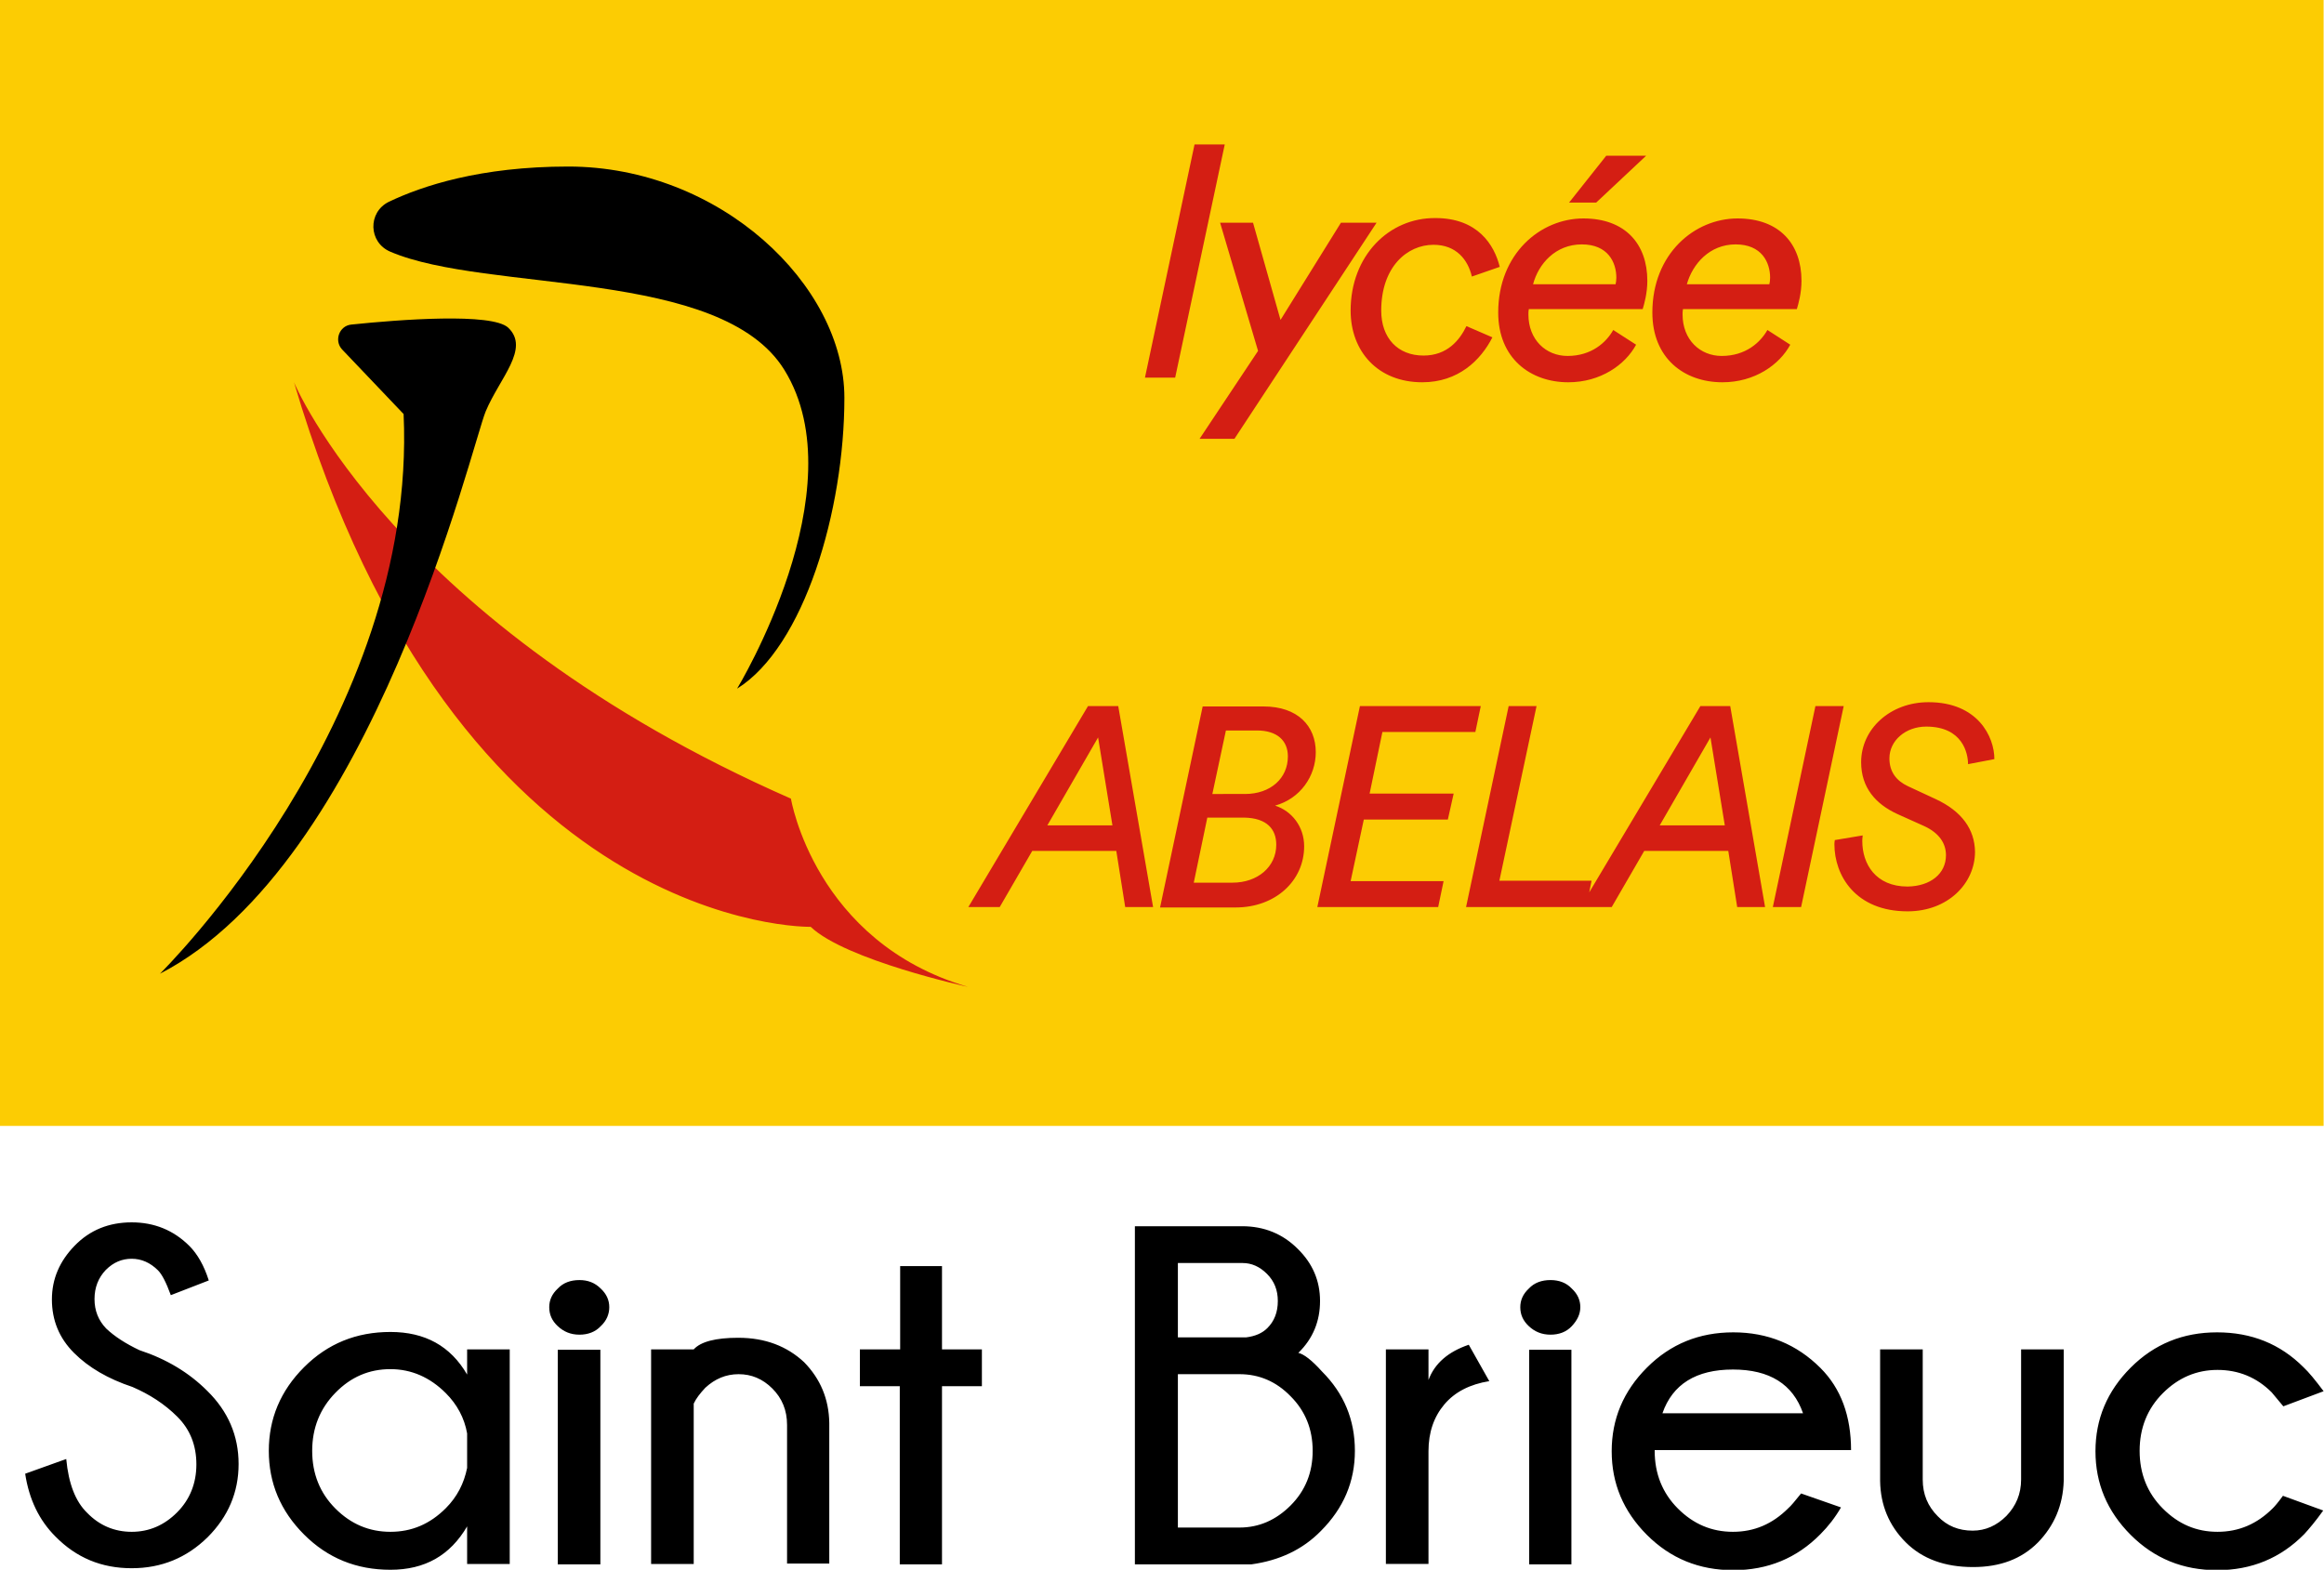 <svg xmlns="http://www.w3.org/2000/svg" width="600" height="405.3" viewBox="0 0 600 405.3"><path fill="#fccc03" d="M0 0h599.9v290.7H0z"/><path d="M204.2 206.2C101.8 161.2 75.9 98.7 75.9 98.7 118 241.2 209.3 239.3 209.3 239.3c9 8.6 40.6 15.5 40.6 15.5-39.6-11.6-45.7-48.6-45.7-48.6zm112-168.9h-7.8l-12.8 60.2h7.8l12.8-60.2zm8.6 53.3l-15.1 22.7h9l36.7-55.8h-9.2l-15.6 25.1-7.1-25.1H315l9.8 33.1zm23.9-10.4c0 10.5 7 18.5 18.5 18.5 9.3 0 15.1-5.7 18.1-11.6l-6.7-2.9c-1.8 3.7-5 7.6-11.1 7.6-6.6 0-10.9-4.5-10.9-11.6 0-11.3 6.7-17 13.5-17 5.9 0 8.9 3.9 9.9 8.2l7.2-2.5c-1.4-5.7-5.7-12.6-16.6-12.6-12-.1-21.9 9.7-21.9 23.9zm56.2 18.5c8.3 0 14.7-4.5 17.5-9.7l-5.9-3.8c-1.8 3.2-5.6 6.7-11.8 6.7-5.6 0-10.1-4.2-10.1-10.7 0-.5 0-.8.1-1.4h29.4c.4-1.3 1.2-4.1 1.2-7.3 0-9.5-5.7-16.1-16.5-16.1-11.1 0-22 9.1-22 24.3 0 11.8 8.3 18 18.1 18zm3.5-35.6c6.7 0 8.9 4.6 8.9 8.6 0 .7-.1 1.3-.2 1.7h-21.3c1.4-5.3 5.8-10.3 12.6-10.3zM425 40.2h-10.3l-9.6 12.1h7L425 40.2zm19.7 58.5c8.3 0 14.7-4.5 17.5-9.7l-5.9-3.8c-1.8 3.2-5.6 6.7-11.8 6.7-5.6 0-10.1-4.2-10.1-10.7 0-.5 0-.8.1-1.4h29.4c.4-1.3 1.2-4.1 1.2-7.3 0-9.5-5.7-16.1-16.5-16.1-11.1 0-22 9.1-22 24.3 0 11.8 8.2 18 18.1 18zm3.4-35.6c6.7 0 8.9 4.6 8.9 8.6 0 .7-.1 1.3-.2 1.7h-21.3c1.5-5.3 5.9-10.3 12.6-10.3zM280.9 182.3L250 234.2h8.1l8.4-14.5h21.7l2.3 14.5h7.2l-9-51.9h-7.8zm-10.5 30.8l13.1-22.7 3.7 22.7h-16.8zm69.3-18.9c0-6.7-4.6-11.8-13.5-11.8h-15.7l-11 51.9H319c10.3 0 17.7-6.9 17.7-15.8 0-5.1-3.2-9.1-7.5-10.5 6.5-1.8 10.5-7.6 10.5-13.8zm-10.2 23.9c0 5.7-4.8 9.8-11.3 9.8h-10l3.5-16.8h9.5c5.9.1 8.3 3 8.3 7zm-8.1-13.1H313l3.5-16.4h8c5.2 0 8 2.6 8 6.7 0 5.6-4.4 9.7-11.1 9.7zm35.5-16h24l1.4-6.7h-31.2l-11 51.9h31.2l1.4-6.7h-24l3.4-15.9h21.7l1.5-6.7h-21.7l3.3-15.9zm82.1-6.7l-28.7 48.1.6-3h-23.8l9.6-45.1h-7.2l-11 51.9h37.6l8.4-14.5h21.7l2.3 14.5h7.2l-9-51.9H439zm-10.5 30.8l13.1-22.7 3.7 22.7h-16.8zm40.2-30.8l-11 51.9h7.3l11-51.9h-7.3zm31 24l-7.1-3.3c-3-1.4-4.8-3.7-4.8-7.2 0-4.6 4.2-8.2 9.5-8.2 9.4 0 10.8 6.9 10.8 9.7l6.8-1.3c0-5.8-4.3-14.7-17-14.7-9.9 0-17.4 6.9-17.4 15.5 0 6.5 3.7 10.8 9.4 13.4l6.9 3.1c3.9 1.8 5.6 4.5 5.6 7.5 0 4.8-4 8-9.9 8.1-8.3 0-11.7-5.9-11.7-11.7 0-.3 0-.8.1-1.5l-7.2 1.2c-.1.5-.1 1-.1 1.1 0 8 5.4 17.3 18.9 17.3 10.4 0 17.4-7.2 17.4-15.4-.1-5.7-3.3-10.4-10.2-13.6z" fill="#d41e13"/><path d="M146.7 43c-22.7 0-37.7 5-46.3 9.1-5.5 2.7-5.3 10.5.4 12.9 25.1 10.7 85.4 4.1 101.7 30.5 19.1 30.9-12.2 82.3-12.2 82.3 17.3-10.8 27.7-46 27.7-75.1S185.9 43 146.7 43zm-56 40.8c-3.1.3-4.5 4.1-2.4 6.4l15.9 16.7c3.6 79.1-62.9 144.5-62.9 144.5 55-28.4 80.5-136.6 84.1-145.2 3.6-8.6 11.5-16.2 5.8-21.6-4.2-3.9-28-2.1-40.5-.8zM36 348.6c-3.6-1.7-6.5-3.6-8.6-5.6-2-2.1-3-4.6-3-7.6s1-5.5 2.9-7.5c2-2 4.2-2.9 6.7-2.9s4.8 1 6.8 3c1 1 2.1 3.1 3.3 6.4l9.8-3.8c-1.2-3.8-2.9-6.8-5-8.9-4.1-4.1-9.1-6.1-14.9-6.1-5.9 0-10.8 2-14.7 6-3.9 4-5.9 8.6-5.9 13.9 0 5.4 1.9 10 5.7 13.8 3.8 3.8 8.8 6.7 15.1 8.8 4.4 1.9 8.3 4.4 11.6 7.7 3.3 3.3 4.9 7.4 4.9 12.3s-1.7 9.1-5 12.4c-3.3 3.3-7.2 5-11.7 5-4.4 0-8.3-1.6-11.5-4.9-3-2.9-4.8-7.5-5.4-13.9l-10.6 3.8c1 6.6 3.6 12 7.8 16.2 5.4 5.5 11.9 8.2 19.7 8.2 7.7 0 14.2-2.7 19.6-8 5.3-5.3 8-11.6 8-18.9 0-7.3-2.7-13.6-8.1-18.9-4.7-4.7-10.5-8.2-17.5-10.5zm84.6 6.3c-4.3-7.4-10.9-11-19.8-11-8.8 0-16.2 3-22.3 9.1-6.1 6.1-9.1 13.3-9.1 21.6s3 15.5 9.1 21.6c6.1 6.1 13.5 9.1 22.3 9.1 8.9 0 15.4-3.7 19.8-11.2v9.7h11v-55.4h-11v6.5zm0 24.1c-.8 4-2.6 7.5-5.5 10.4-4.1 4.1-8.8 6.1-14.3 6.1s-10.2-2-14.2-6-6-9-6-14.9 2-10.9 6-15 8.7-6.1 14.2-6.1c5.4 0 10.2 2.1 14.3 6.2 2.9 2.9 4.8 6.4 5.5 10.4v8.9zm29-48.5c-2.3 0-4.2.7-5.6 2.2-1.5 1.4-2.2 3-2.2 4.8 0 1.9.7 3.5 2.2 4.9 1.5 1.4 3.3 2.2 5.6 2.2 2.2 0 4.1-.7 5.5-2.2 1.5-1.4 2.2-3.1 2.2-4.9 0-1.8-.7-3.4-2.2-4.8-1.5-1.5-3.3-2.2-5.5-2.2zm-5.6 73.4h11v-55.4h-11v55.4zm46.6-58.5c-5.8 0-9.7 1-11.5 3h-11v55.4h11v-41.4c.6-1.3 1.6-2.6 3-4.1 2.5-2.3 5.3-3.5 8.6-3.5s6.2 1.2 8.7 3.7c2.5 2.5 3.8 5.6 3.8 9.4v35.8h10.9v-36.3c-.1-6.2-2.3-11.4-6.5-15.7-4.4-4.1-10-6.3-17-6.3zm52.7-18.5h-10.9v21.5H222v9.5h10.3v46h10.9v-46h10.3v-9.5h-10.3v-21.5zm91.9 22.4c3.8-3.7 5.6-8.2 5.6-13.4 0-5.2-1.9-9.7-5.8-13.5-3.8-3.8-8.6-5.8-14.3-5.8H293v87.3h30.1c7.2-1 13.2-3.8 17.9-8.6 5.9-5.9 8.8-12.8 8.8-20.7 0-8-2.8-14.8-8.5-20.5-2.6-2.9-4.7-4.5-6.1-4.8zm-31.1-23.2h16.7c2.3 0 4.4.9 6.3 2.8 1.9 1.9 2.8 4.2 2.8 7 0 2.9-.9 5.2-2.7 7-1.3 1.3-3.1 2.1-5.5 2.4h-17.6v-19.2zm29.1 62.6c-3.8 3.8-8.2 5.7-13.2 5.7h-15.9v-39.6H320c5.1 0 9.5 1.9 13.2 5.7 3.8 3.8 5.7 8.5 5.7 14.1s-1.9 10.3-5.7 14.1zm35.6-32.4v-7.9h-11v55.4h11v-29.1c0-4.9 1.4-8.9 4.1-12.1 2.7-3.2 6.6-5.2 11.6-6l-5.3-9.4c-5.3 1.8-8.8 4.8-10.4 9.1zm31.5-25.8c-2.3 0-4.2.7-5.6 2.2-1.5 1.4-2.2 3-2.2 4.8 0 1.9.7 3.5 2.2 4.9 1.5 1.4 3.3 2.2 5.6 2.2 2.2 0 4.1-.7 5.5-2.2s2.2-3.1 2.2-4.9c0-1.8-.7-3.4-2.2-4.8-1.4-1.5-3.3-2.2-5.5-2.2zm-5.5 73.4h10.9v-55.4h-10.9v55.4zm83.1-29.4c0-8.9-2.6-16-7.9-21.3-6.1-6.1-13.6-9.2-22.5-9.2-8.8 0-16.2 3-22.3 9.1-6.1 6.1-9.1 13.3-9.1 21.6s3 15.5 9.1 21.6c6.1 6.1 13.5 9.1 22.3 9.1 8.9 0 16.4-3.1 22.5-9.3 2-2 3.8-4.3 5.3-6.9l-10.3-3.6c-1.6 2-2.7 3.3-3.3 3.8-4.1 4.1-8.8 6.1-14.3 6.1s-10.2-2-14.2-6-6-9-6-14.9v-.2h50.7zm-30.5-20.9c9.5 0 15.5 3.8 18.1 11.3h-36.3c2.6-7.5 8.7-11.3 18.2-11.3zm74.4 28.4c0 3.7-1.3 6.8-3.8 9.4-2.5 2.5-5.4 3.8-8.7 3.8-3.6 0-6.6-1.2-9-3.7-2.6-2.6-3.9-5.7-3.9-9.5v-33.6h-11v34c.1 6.2 2.3 11.5 6.6 15.8 4.3 4.3 10.1 6.4 17.4 6.4 7 0 12.5-2.1 16.7-6.3 4.3-4.4 6.5-9.7 6.7-15.9v-34h-11V382zm65 7.4c-4.1 4.1-8.8 6.1-14.3 6.1s-10.1-2-14.1-6-6-9-6-14.9 2-10.9 6-14.9 8.7-6 14.1-6 10.1 1.9 14 5.8l3 3.6 10.4-3.9c-2.1-2.8-3.8-4.9-5.2-6.2-6-6-13.4-9-22.3-9-8.8 0-16.2 3-22.3 9.1-6.1 6.1-9.1 13.3-9.1 21.6s3 15.5 9.1 21.6c6.1 6.1 13.5 9.1 22.3 9.1 8.9 0 16.4-3.1 22.5-9.3 1.2-1.3 2.9-3.3 4.9-6.1l-10.4-3.8c-1.3 1.8-2.2 2.8-2.6 3.2z"/></svg>